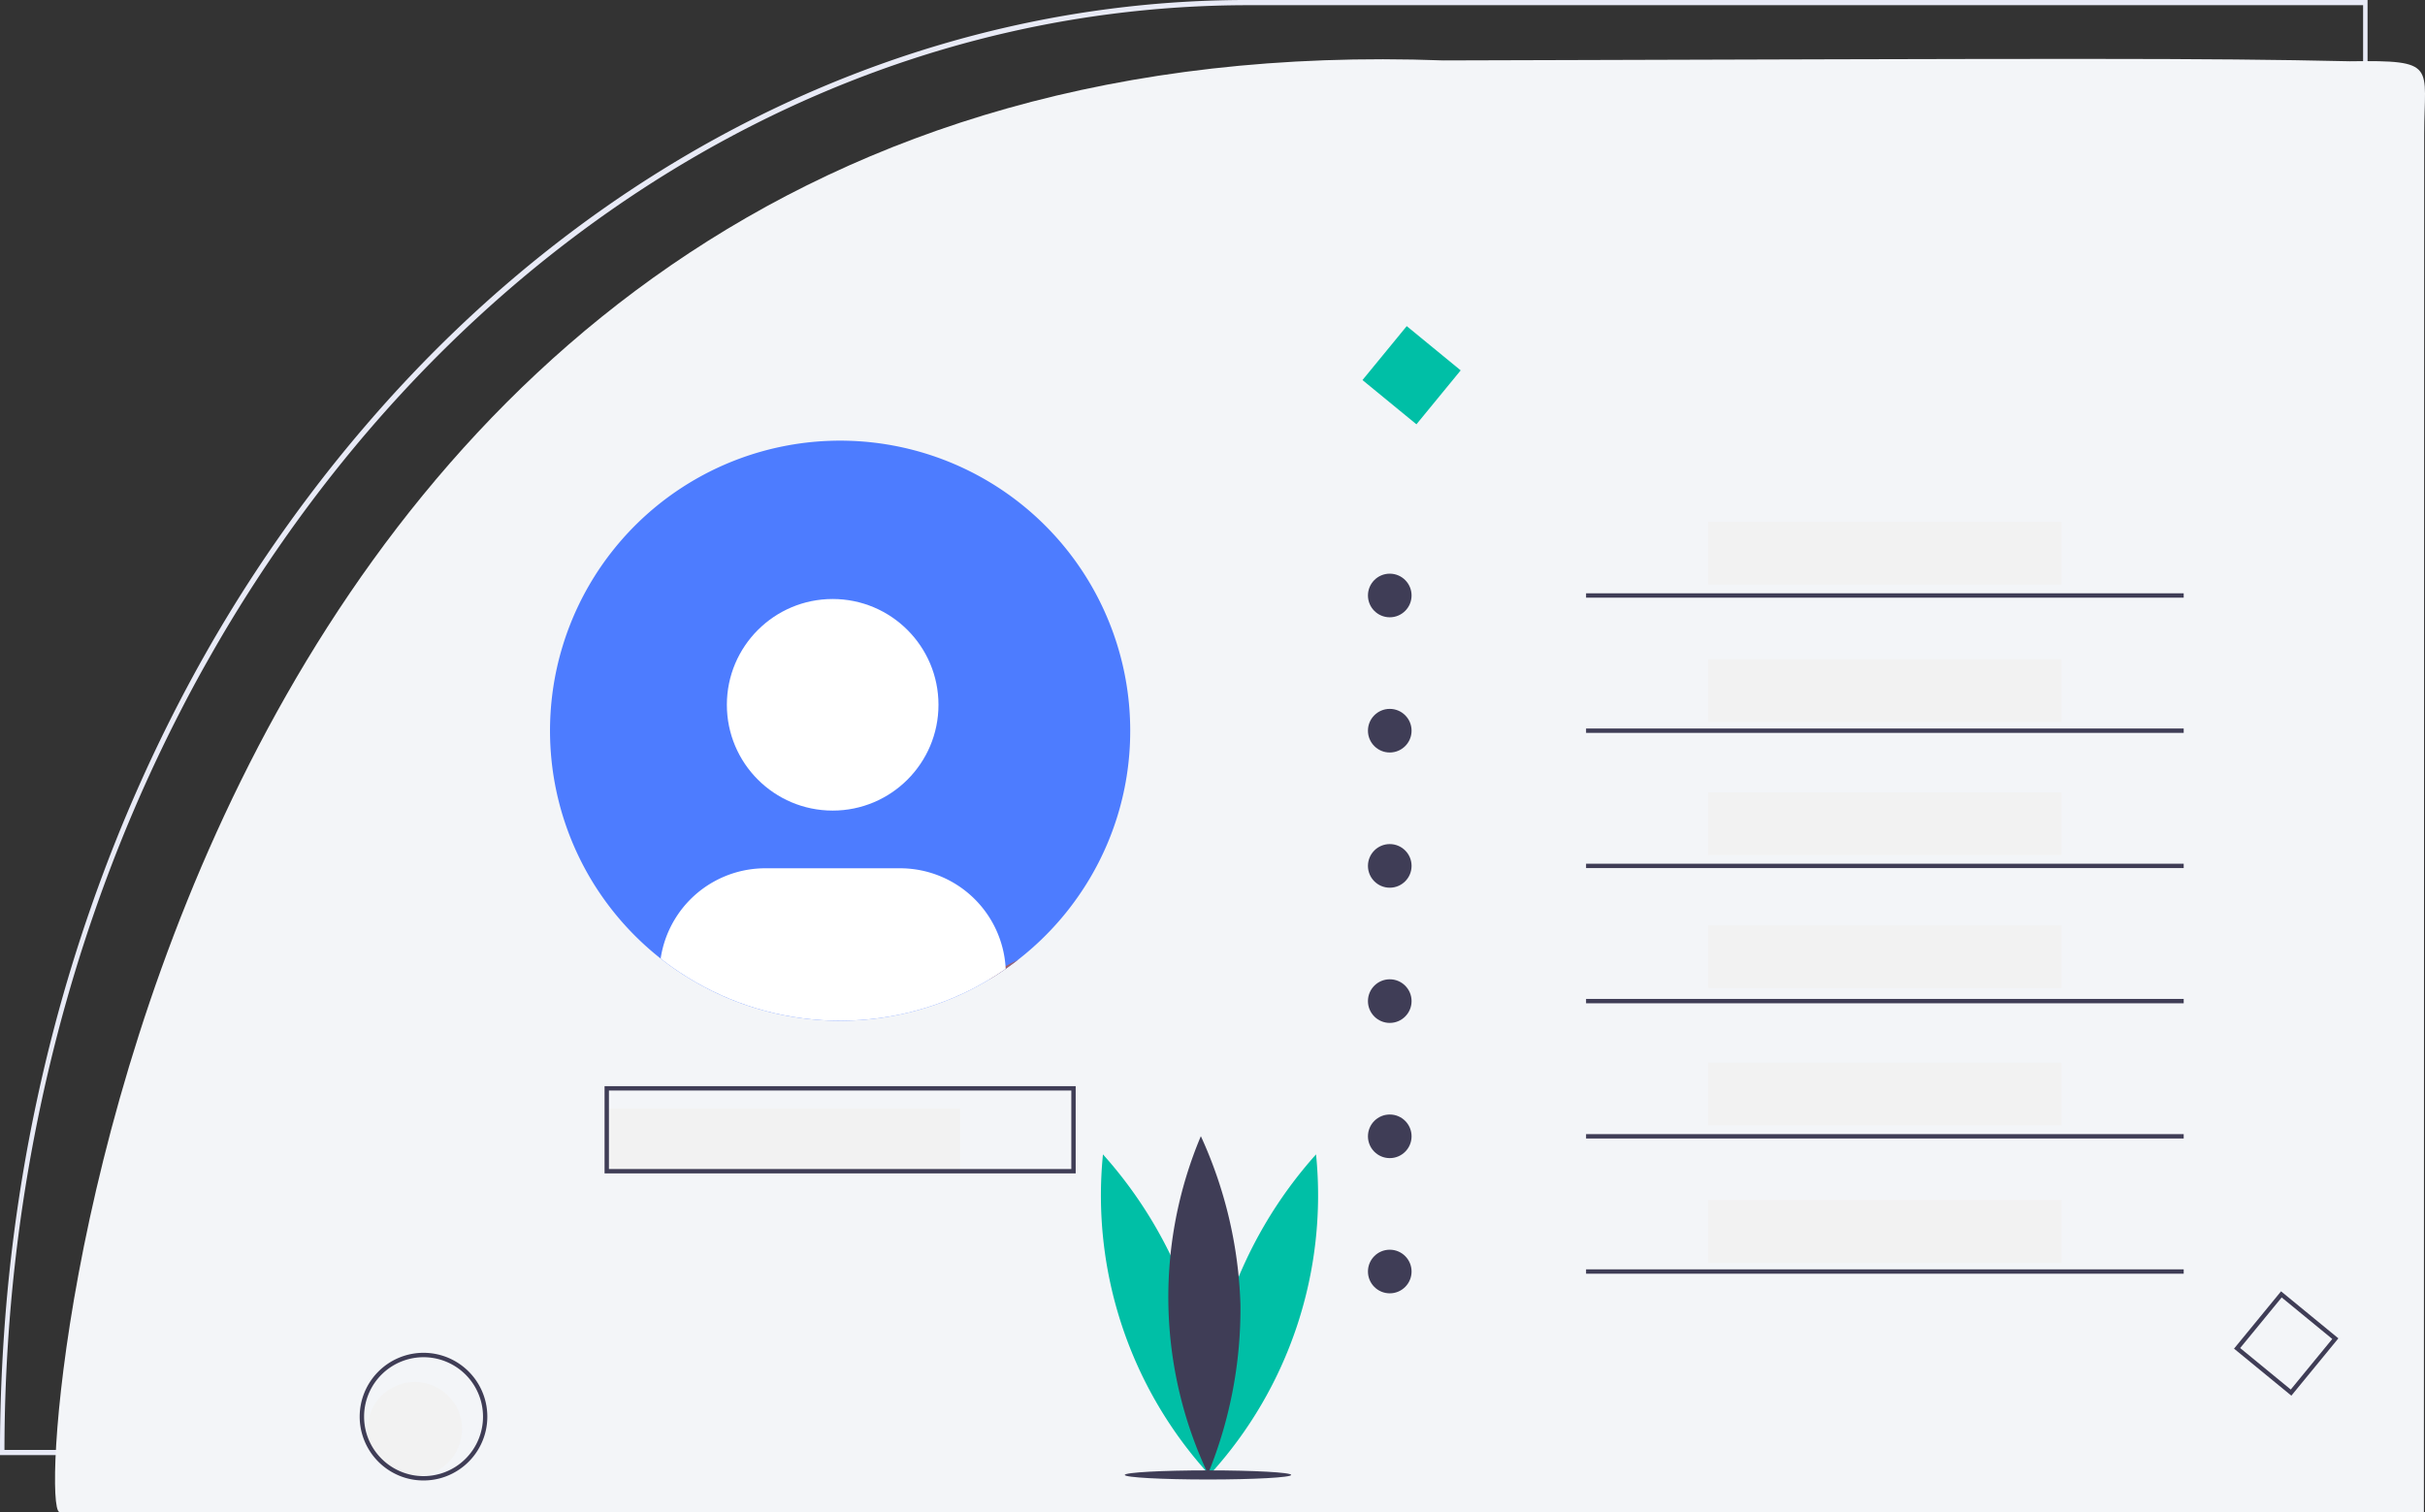 <svg xmlns="http://www.w3.org/2000/svg" xmlns:xlink="http://www.w3.org/1999/xlink" width="416.538" height="259.757" viewBox="0 0 416.538 259.757">
  <rect x="0" y="0" width="416.538" height="259.757" fill="#333333" stroke="none"/>
  <defs>
    <clipPath id="clip-path">
      <path id="Path_3171" data-name="Path 3171" d="M370.648,304.062a49.576,49.576,0,0,1-9.591,29.387c-.712.974-1.457,1.926-2.24,2.844a49.986,49.986,0,0,1-7.38,7.081c-.27.21-.543.42-.82.626q-1.517,1.135-3.121,2.154c-.326.206-.652.408-.982.6q-1.118.68-2.278,1.3c-.378.2-.76.4-1.143.592a49.862,49.862,0,0,1-49.884-3.106c-.39-.255-.772-.517-1.15-.787-.712-.5-1.412-1.027-2.094-1.566-.629-.495-1.244-1.008-1.847-1.532a49.89,49.89,0,0,1-8.373-9.381q-.7-1.017-1.349-2.068a49.83,49.83,0,1,1,92.253-26.143Z" transform="translate(-270.987 -254.231)" fill="#3f3d56"/>
    </clipPath>
  </defs>
  <g id="W2Pic" transform="translate(18.804 43.747)">
    <path id="Path_3160" data-name="Path 3160" d="M283.509,168.95c-56.9-.085-111.488,26.218-151.674,73.085q-5.118,5.954-9.842,12.237a247.732,247.732,0,0,0-17.81,27.2q-2.332,4.123-4.519,8.353a267.149,267.149,0,0,0-13.8,31.531q-.649,1.777-1.268,3.568-3.441,9.87-6.123,20a283.052,283.052,0,0,0-8.769,53.226q-.695,10.1-.7,20.336v.445H475.682V168.95ZM474.916,418.035H69.776q.011-9.088.582-18.011a283.2,283.2,0,0,1,8.6-53.716q2.677-10.25,6.081-20.113a265.618,265.618,0,0,1,15.03-35.2q2.177-4.243,4.515-8.375a249.146,249.146,0,0,1,17.776-27.3c39.213-52.344,96.918-85.478,161.148-85.478H474.916Z" transform="translate(-87.814 -212.697)" fill="#e8eaf6"/>
    <path id="Path_3172" data-name="Path 3172" d="M406.4,13c0,38.909-.05,236.76-.05,236.76H.178C-5.142,247.679,13.43-7.983,237.931.38c110.085-.323,130.05-.425,155.7.145C408.813.3,406.4,1.265,406.4,13Z" transform="translate(-8.805 -33.747)" fill="#f3f5f8"/>
    <path id="Path_3161" data-name="Path 3161" d="M539.028,607.109a74.872,74.872,0,0,1,3.278,29.485,71.135,71.135,0,0,1-18.3-55.069A74.873,74.873,0,0,1,539.028,607.109Z" transform="translate(-353.356 -426.956)" fill="#00bfa6"/>
    <path id="Path_3162" data-name="Path 3162" d="M576.127,607.109a74.873,74.873,0,0,0-3.278,29.485,71.134,71.134,0,0,0,18.3-55.069A74.872,74.872,0,0,0,576.127,607.109Z" transform="translate(-383.898 -426.956)" fill="#00bfa6"/>
    <path id="Path_3163" data-name="Path 3163" d="M566.864,602.05a74.872,74.872,0,0,1-5.572,29.139,71.135,71.135,0,0,1-1.226-58.016A74.875,74.875,0,0,1,566.864,602.05Z" transform="translate(-372.601 -421.732)" fill="#3f3d56"/>
    <ellipse id="Ellipse_2990" data-name="Ellipse 2990" cx="14.29" cy="0.784" rx="14.29" ry="0.784" transform="translate(174.399 208.854)" fill="#3f3d56"/>
    <circle id="Ellipse_2991" data-name="Ellipse 2991" cx="8.108" cy="8.108" r="8.108" transform="translate(44.346 193.666)" fill="#f2f2f2"/>
    <path id="Path_3164" data-name="Path 3164" d="M194.692,672.51a10.977,10.977,0,0,0-10.962,10.966c0,.06,0,.12,0,.18a10.988,10.988,0,0,0,6.159,9.677,10.614,10.614,0,0,0,2.012.749,11,11,0,0,0,5.579,0,10.614,10.614,0,0,0,2.012-.749,10.965,10.965,0,0,0-4.8-20.823Zm2.682,20.823a10.053,10.053,0,0,1-2.682.36c-.18,0-.36,0-.536-.015h0a9.849,9.849,0,0,1-2.139-.345,10.25,10.25,0,0,1-6.687-5.788v0a10.213,10.213,0,1,1,12.049,5.792Z" transform="translate(-140.751 -483.853)" fill="#3f3d56"/>
    <rect id="Rectangle_1494" data-name="Rectangle 1494" width="60.693" height="10.777" transform="translate(85.416 146.683)" fill="#f2f2f2"/>
    <rect id="Rectangle_1495" data-name="Rectangle 1495" width="60.693" height="10.777" transform="translate(274.612 45.903)" fill="#f2f2f2"/>
    <rect id="Rectangle_1496" data-name="Rectangle 1496" width="60.693" height="10.777" transform="translate(274.612 69.506)" fill="#f2f2f2"/>
    <rect id="Rectangle_1497" data-name="Rectangle 1497" width="60.693" height="10.777" transform="translate(274.612 92.359)" fill="#f2f2f2"/>
    <rect id="Rectangle_1498" data-name="Rectangle 1498" width="60.693" height="10.777" transform="translate(274.612 115.213)" fill="#f2f2f2"/>
    <rect id="Rectangle_1499" data-name="Rectangle 1499" width="60.693" height="10.777" transform="translate(274.612 138.815)" fill="#f2f2f2"/>
    <rect id="Rectangle_1500" data-name="Rectangle 1500" width="60.693" height="10.777" transform="translate(274.612 162.418)" fill="#f2f2f2"/>
    <path id="Path_3165" data-name="Path 3165" d="M296,550.24v14.986h80.924V550.24Zm80.174,14.237H296.749V550.989h79.425Z" transform="translate(-210.959 -407.391)" fill="#3f3d56"/>
    <circle id="Ellipse_2992" data-name="Ellipse 2992" cx="3.746" cy="3.746" r="3.746" transform="translate(216.167 54.807)" fill="#3f3d56"/>
    <circle id="Ellipse_2993" data-name="Ellipse 2993" cx="3.746" cy="3.746" r="3.746" transform="translate(216.167 78.035)" fill="#3f3d56"/>
    <circle id="Ellipse_2994" data-name="Ellipse 2994" cx="3.746" cy="3.746" r="3.746" transform="translate(216.167 101.263)" fill="#3f3d56"/>
    <circle id="Ellipse_2995" data-name="Ellipse 2995" cx="3.746" cy="3.746" r="3.746" transform="translate(216.167 124.491)" fill="#3f3d56"/>
    <circle id="Ellipse_2996" data-name="Ellipse 2996" cx="3.746" cy="3.746" r="3.746" transform="translate(216.167 147.719)" fill="#3f3d56"/>
    <circle id="Ellipse_2997" data-name="Ellipse 2997" cx="3.746" cy="3.746" r="3.746" transform="translate(216.167 170.947)" fill="#3f3d56"/>
    <rect id="Rectangle_1501" data-name="Rectangle 1501" width="102.653" height="0.749" transform="translate(253.632 58.179)" fill="#3f3d56"/>
    <rect id="Rectangle_1502" data-name="Rectangle 1502" width="102.653" height="0.749" transform="translate(253.632 81.407)" fill="#3f3d56"/>
    <rect id="Rectangle_1503" data-name="Rectangle 1503" width="102.653" height="0.749" transform="translate(253.632 104.635)" fill="#3f3d56"/>
    <rect id="Rectangle_1504" data-name="Rectangle 1504" width="102.653" height="0.749" transform="translate(253.632 127.863)" fill="#3f3d56"/>
    <rect id="Rectangle_1505" data-name="Rectangle 1505" width="102.653" height="0.749" transform="translate(253.632 151.091)" fill="#3f3d56"/>
    <rect id="Rectangle_1506" data-name="Rectangle 1506" width="102.653" height="0.749" transform="translate(253.632 174.319)" fill="#3f3d56"/>
    <path id="Path_3166" data-name="Path 3166" d="M1052.922,662.242l-9.848-8.079,8.079-9.848,9.848,8.079Zm-8.793-8.183,8.69,7.129,7.129-8.69-8.689-7.129Z" transform="translate(-678.144 -466.221)" fill="#3f3d56"/>
    <rect id="Rectangle_1507" data-name="Rectangle 1507" width="11.989" height="11.989" transform="matrix(0.773, 0.634, -0.634, 0.773, 222.828, 12.278)" fill="#00bfa6"/>
    <path id="Path_3167" data-name="Path 3167" d="M370.648,304.062a49.576,49.576,0,0,1-9.591,29.387c-.712.974-1.457,1.926-2.24,2.844a49.986,49.986,0,0,1-7.38,7.081c-.27.21-.543.42-.82.626q-1.517,1.135-3.121,2.154c-.326.206-.652.408-.982.6q-1.118.68-2.278,1.3c-.378.2-.76.4-1.143.592a49.862,49.862,0,0,1-49.884-3.106c-.39-.255-.772-.517-1.15-.787-.712-.5-1.412-1.027-2.094-1.566-.629-.495-1.244-1.008-1.847-1.532a49.89,49.89,0,0,1-8.373-9.381q-.7-1.017-1.349-2.068a49.83,49.83,0,1,1,92.253-26.143Z" transform="translate(-195.317 -222.281)" fill="#4d7cff"/>
    <path id="Path_3169" data-name="Path 3169" d="M477.271,492.17c-.27.21-.543.42-.82.626q-1.517,1.135-3.121,2.154c-.326.206-.652.408-.982.6l-.139-.753,1.3-.678Z" transform="translate(-321.153 -371.077)" fill="#a0616a"/>
    <g id="Mask_Group_1075" data-name="Mask Group 1075" transform="translate(75.67 31.95)" clip-path="url(#clip-path)">
      <g id="Group_1270" data-name="Group 1270" transform="translate(18.811 27.209)">
        <ellipse id="Ellipse_3002" data-name="Ellipse 3002" cx="18.174" cy="18.174" rx="18.174" ry="18.174" transform="translate(11.568)" fill="#fff"/>
        <path id="Path_3170" data-name="Path 3170" d="M384.015,326.249a18.034,18.034,0,0,1-1.983,8.261H326.52a18.171,18.171,0,0,1,16.191-26.434h23.13a18.164,18.164,0,0,1,18.174,18.174Z" transform="translate(-324.533 -261.816)" fill="#fff"/>
      </g>
    </g>
  </g>
</svg>
